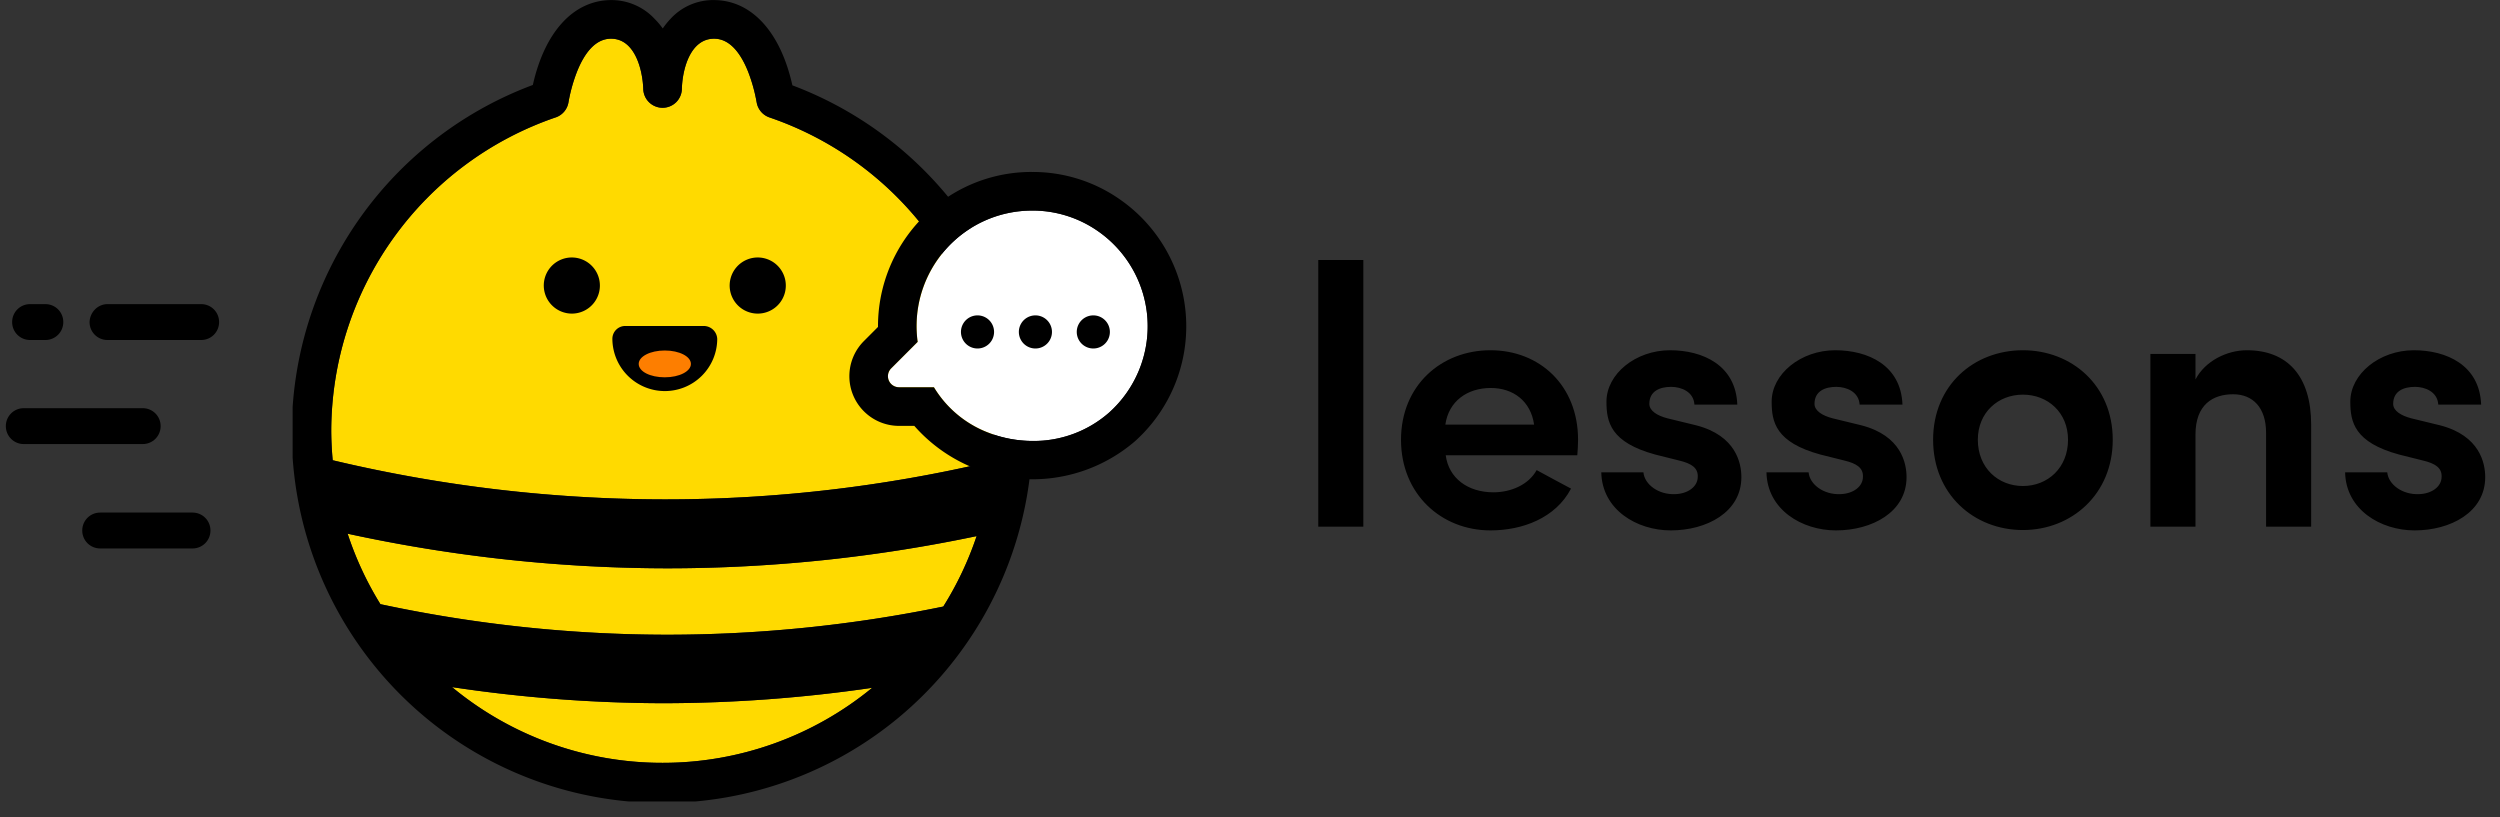 <svg width="156" height="51" viewBox="0 0 156 51" fill="none" xmlns="http://www.w3.org/2000/svg"><rect x="0" y="0" width="156" height="51" fill="#333333" stroke="none"/><path d="M82.259 16.222h2.813v16.644H82.26V16.222zM98.424 28.41h-8.21c.184 1.431 1.383 2.31 2.976 2.31 1.083 0 2.19-.463 2.697-1.386.67.37 1.454.785 2.145 1.155-.968 1.847-3.043 2.608-5.027 2.608-3.068 0-5.582-2.263-5.582-5.655 0-3.393 2.514-5.587 5.582-5.587 3.067 0 5.466 2.194 5.466 5.587 0 .276-.023.715-.047.968zm-2.697-1.915c-.208-1.478-1.316-2.285-2.7-2.285-1.476 0-2.63.83-2.837 2.285h5.537zM100.243 25.064c0-1.732 1.822-3.209 3.968-3.209 2.029 0 4.106.924 4.197 3.393h-2.676c-.045-.808-.829-1.108-1.452-1.108-.692 0-1.361.254-1.361 1.063 0 .438.507.739 1.129.9l1.799.438c2.492.646 2.815 2.378 2.815 3.232 0 2.193-2.168 3.324-4.406 3.324-2.122 0-4.29-1.292-4.336-3.625h2.629c.07.763.946 1.409 1.984 1.362.783-.022 1.407-.46 1.407-1.084.023-.555-.392-.831-1.176-1.017l-1.476-.369c-2.791-.761-3.045-2.03-3.045-3.3zM110.551 25.064c0-1.732 1.821-3.209 3.965-3.209 2.031 0 4.106.924 4.198 3.393h-2.674c-.048-.808-.831-1.108-1.454-1.108-.692 0-1.361.254-1.361 1.063 0 .438.508.739 1.131.9l1.799.438c2.491.646 2.813 2.378 2.813 3.232 0 2.193-2.168 3.324-4.404 3.324-2.123 0-4.291-1.292-4.337-3.625h2.629c.069.763.946 1.409 1.984 1.362.784-.022 1.407-.46 1.407-1.084.023-.555-.392-.831-1.177-1.017l-1.476-.369c-2.791-.761-3.043-2.03-3.043-3.3zM120.626 27.441c0-3.393 2.537-5.586 5.604-5.586 3.045 0 5.605 2.193 5.605 5.586 0 3.393-2.56 5.633-5.605 5.633-3.067 0-5.604-2.24-5.604-5.633zm8.419 0c0-1.707-1.268-2.815-2.815-2.815-1.545 0-2.813 1.108-2.813 2.815 0 1.755 1.268 2.886 2.813 2.886 1.547 0 2.815-1.132 2.815-2.886zM136.998 32.866h-2.814v-10.78h2.814v1.593c.6-1.154 1.961-1.824 3.205-1.824 2.515 0 4.013 1.592 4.013 4.64v6.371h-2.813v-5.863c0-1.57-.829-2.401-2.053-2.401-1.268 0-2.352.646-2.352 2.516v5.748zM146.659 25.064c0-1.732 1.821-3.209 3.966-3.209 2.03 0 4.105.924 4.198 3.393h-2.675c-.047-.808-.83-1.108-1.453-1.108-.692 0-1.361.254-1.361 1.063 0 .438.507.739 1.13.9l1.799.438c2.491.646 2.814 2.378 2.814 3.232 0 2.193-2.168 3.324-4.405 3.324-2.123 0-4.291-1.292-4.337-3.625h2.629c.069.763.946 1.409 1.984 1.362.785-.022 1.408-.46 1.408-1.084.022-.555-.393-.831-1.177-1.017l-1.476-.369c-2.791-.761-3.044-2.03-3.044-3.3zM1.484 25.47h7.42c.622 0 1.12.498 1.12 1.12 0 .622-.498 1.12-1.12 1.12h-7.42c-.622 0-1.12-.498-1.12-1.12 0-.622.498-1.12 1.12-1.12zM6.707 18.977h5.846c.621 0 1.119.498 1.119 1.12 0 .622-.498 1.12-1.12 1.12H6.708c-.622 0-1.12-.497-1.12-1.12.022-.622.519-1.12 1.12-1.12zM1.877 18.977h.954c.621 0 1.119.498 1.119 1.12 0 .622-.497 1.12-1.12 1.12h-.953c-.622 0-1.12-.497-1.12-1.12 0-.622.498-1.12 1.12-1.12zM6.251 31.984h5.763c.621 0 1.119.498 1.119 1.12 0 .623-.497 1.12-1.12 1.12H6.252c-.622 0-1.12-.497-1.12-1.12 0-.622.498-1.12 1.12-1.12z" fill="#000"/><g clip-path="url(#clip0)"><path d="M58.862 37.848a85.714 85.714 0 01-17.224 1.759 85.78 85.78 0 01-17.9-1.907 20.573 20.573 0 01-2.046-4.397 94.375 94.375 0 0019.945 2.16 93.961 93.961 0 0019.305-2.01 20.605 20.605 0 01-2.08 4.395zM34.694 7.32a1.204 1.204 0 00.778-.932c.115-.66.296-1.309.54-1.933.407-1.013 1.072-2.04 2.116-2.04 1.462 0 1.958 1.858 2.012 3.106a1.206 1.206 0 002.056.853c.226-.226.353-.533.353-.853.042-1.275.554-3.107 2.011-3.107 1.047 0 1.713 1.035 2.12 2.051.241.622.421 1.266.536 1.923a1.208 1.208 0 00.813.944 20.69 20.69 0 0110.13 7.546 20.716 20.716 0 013.86 12.033c0 .624-.039 1.239-.094 1.85-.26.065-.397.107-.266.076a88.473 88.473 0 01-20.2 2.324 89.785 89.785 0 01-20.698-2.442 21.056 21.056 0 01-.091-1.808 20.726 20.726 0 013.868-12.043 20.698 20.698 0 0110.145-7.546l.01-.003zM41.344 47.601a20.571 20.571 0 01-13.136-4.725 89.68 89.68 0 0013.207 1.005 90.886 90.886 0 0013.01-.962 20.569 20.569 0 01-13.08 4.682z" fill="#FFDA00"/><path d="M35.683 19.569a1.749 1.749 0 001.716-2.093 1.752 1.752 0 00-2.386-1.277 1.75 1.75 0 00-.567 2.856c.328.328.773.513 1.237.514zM47.284 19.569a1.75 1.75 0 001.717-2.093 1.752 1.752 0 00-2.386-1.277 1.751 1.751 0 00.67 3.37zM43.92 20.341h-4.901a.802.802 0 00-.807.808 3.276 3.276 0 003.272 3.254 3.27 3.27 0 003.272-3.254.846.846 0 00-.836-.808z" fill="#000"/><path d="M49.445 5.325C48.71 2.028 46.938.043 44.6.005a3.614 3.614 0 00-2.762 1.173 5.085 5.085 0 00-.482.598 4.794 4.794 0 00-.507-.598A3.688 3.688 0 0038.088.005c-2.333.038-4.102 2.014-4.839 5.297a23.116 23.116 0 00-12.007 10.216 23.145 23.145 0 005.234 29.19 23.099 23.099 0 0029.632.041 23.147 23.147 0 005.316-29.175 23.116 23.116 0 00-11.98-10.249zm-8.1 42.276a20.57 20.57 0 01-13.137-4.725 89.68 89.68 0 0013.207 1.005 90.885 90.885 0 0013.01-.962 20.568 20.568 0 01-13.08 4.682zm17.517-9.753a85.708 85.708 0 01-17.224 1.759 85.78 85.78 0 01-17.9-1.907 20.568 20.568 0 01-2.046-4.397 94.375 94.375 0 0019.945 2.16 93.968 93.968 0 0019.304-2.01 20.606 20.606 0 01-2.08 4.395zM34.694 7.319a1.204 1.204 0 00.778-.931c.115-.66.296-1.309.54-1.933.407-1.013 1.072-2.041 2.116-2.041 1.462 0 1.958 1.859 2.011 3.107a1.206 1.206 0 002.057.853c.226-.226.353-.533.353-.853.042-1.275.554-3.107 2.01-3.107 1.047 0 1.714 1.035 2.12 2.051.242.622.422 1.266.537 1.923a1.208 1.208 0 00.813.944 20.69 20.69 0 0110.13 7.546 20.718 20.718 0 013.86 12.033c0 .624-.04 1.239-.095 1.85-.258.065-.396.107-.265.076a88.473 88.473 0 01-20.2 2.324 89.785 89.785 0 01-20.698-2.442 21.097 21.097 0 01-.091-1.808 20.726 20.726 0 013.868-12.043 20.699 20.699 0 0110.145-7.546l.01-.003z" fill="#000"/><path d="M41.483 21.871c-.907 0-1.628.372-1.628.837 0 .472.714.836 1.628.836.908 0 1.63-.372 1.63-.836 0-.465-.722-.837-1.63-.837z" fill="#FD7E00"/><path d="M64.403 13.14a7.127 7.127 0 014.096 1.275 7.222 7.222 0 013.101 5.487 7.231 7.231 0 01-2.384 5.836 7.117 7.117 0 01-4.773 1.778c-.95 0-1.892-.177-2.778-.522a6.787 6.787 0 01-3.388-2.83h-2.176a.69.69 0 01-.488-1.18l1.649-1.651a7.212 7.212 0 014.157-7.548 7.195 7.195 0 012.984-.644" fill="#fff"/><path d="M64.403 13.14a7.127 7.127 0 014.095 1.275 7.223 7.223 0 013.102 5.487 7.231 7.231 0 01-2.384 5.836 7.117 7.117 0 01-4.773 1.778c-.95 0-1.893-.177-2.778-.522a6.787 6.787 0 01-3.388-2.83H56.1a.69.69 0 01-.488-1.18l1.65-1.651a7.21 7.21 0 014.156-7.548 7.195 7.195 0 012.985-.644zm0-2.41a9.49 9.49 0 00-5.48 1.711 9.647 9.647 0 00-4.136 7.96l-.878.88a3.101 3.101 0 002.19 5.294h.954a9.815 9.815 0 0013.772.957 9.638 9.638 0 001.955-11.904 9.633 9.633 0 00-2.899-3.185 9.476 9.476 0 00-5.479-1.712z" fill="#000"/><path d="M60.997 21.746a1.033 1.033 0 100-2.066 1.033 1.033 0 000 2.066zM64.61 21.746a1.033 1.033 0 100-2.066 1.033 1.033 0 000 2.066zM68.224 21.746a1.033 1.033 0 10-.001-2.066 1.033 1.033 0 000 2.066z" fill="#000"/></g><defs><clipPath id="clip0"><path fill="#fff" transform="translate(18.26)" d="M0 0h55.762v50.013H0z"/></clipPath></defs></svg>